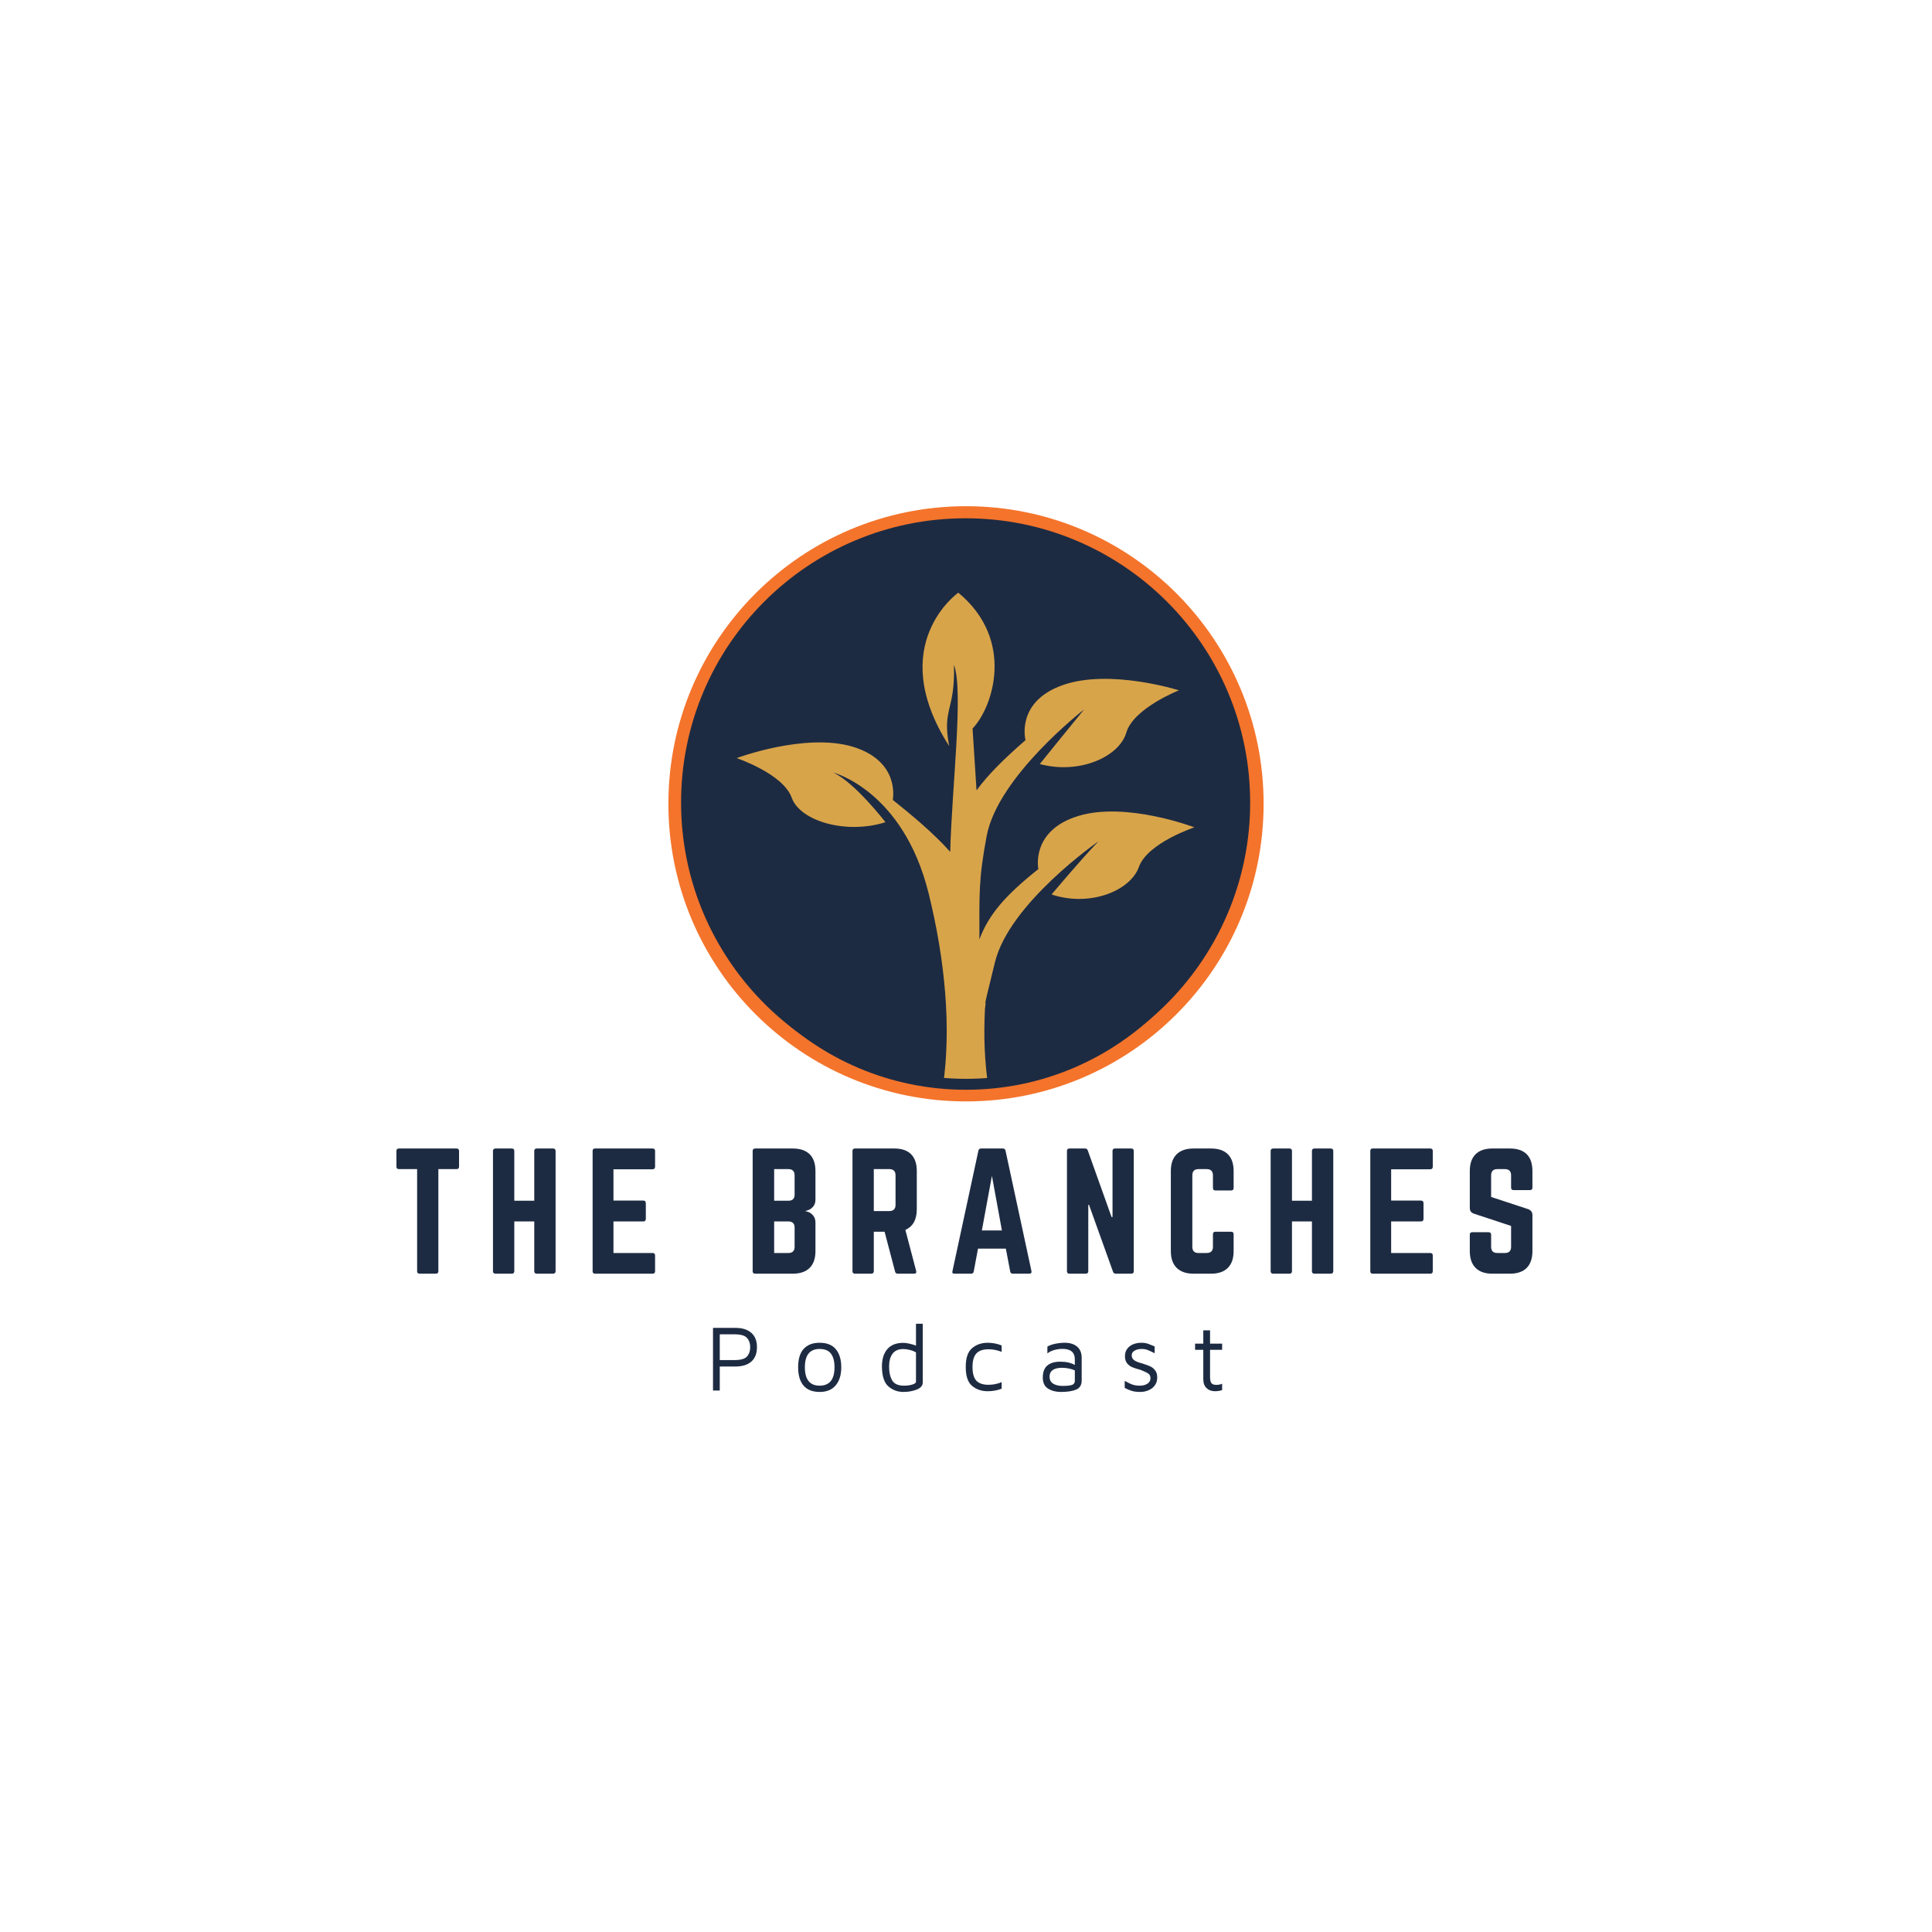 <svg version="1.2" preserveAspectRatio="xMidYMid meet" height="500" viewBox="0 0 375 375" zoomAndPan="magnify" width="500" xmlns:xlink="http://www.w3.org/1999/xlink" xmlns="http://www.w3.org/2000/svg"><defs><clipPath id="a2fe3e31a5"><path d="M 129.734 98.254 L 245.266 98.254 L 245.266 213.785 L 129.734 213.785 Z M 129.734 98.254"></path></clipPath><clipPath id="a17d1d8ed3"><path d="M 187.5 98.254 C 155.598 98.254 129.734 124.117 129.734 156.02 C 129.734 187.922 155.598 213.785 187.5 213.785 C 219.402 213.785 245.266 187.922 245.266 156.02 C 245.266 124.117 219.402 98.254 187.5 98.254 Z M 187.5 98.254"></path></clipPath><clipPath id="8f6e873ef4"><path d="M 134.121 104.77 L 240.879 104.77 L 240.879 211.523 L 134.121 211.523 Z M 134.121 104.77"></path></clipPath><clipPath id="7cfabfafe8"><path d="M 187.5 104.77 C 158.02 104.77 134.121 128.668 134.121 158.145 C 134.121 187.625 158.02 211.523 187.5 211.523 C 216.98 211.523 240.879 187.625 240.879 158.145 C 240.879 128.668 216.98 104.77 187.5 104.77 Z M 187.5 104.77"></path></clipPath><clipPath id="72e3b24b31"><path d="M 134.121 102.641 L 240.879 102.641 L 240.879 209.398 L 134.121 209.398 Z M 134.121 102.641"></path></clipPath><clipPath id="503a90b654"><path d="M 187.5 102.641 C 158.02 102.641 134.121 126.539 134.121 156.02 C 134.121 185.5 158.02 209.398 187.5 209.398 C 216.98 209.398 240.879 185.5 240.879 156.02 C 240.879 126.539 216.98 102.641 187.5 102.641 Z M 187.5 102.641"></path></clipPath><clipPath id="6bcfc181a0"><path d="M 128.629 100.598 L 246.379 100.598 L 246.379 209.348 L 128.629 209.348 Z M 128.629 100.598"></path></clipPath></defs><g id="c18c0e16ba"><g clip-path="url(#a2fe3e31a5)" clip-rule="nonzero"><g clip-path="url(#a17d1d8ed3)" clip-rule="nonzero"><path d="M 129.734 98.254 L 245.266 98.254 L 245.266 213.785 L 129.734 213.785 Z M 129.734 98.254" style="stroke:none;fill-rule:nonzero;fill:#f4742b;fill-opacity:1;"></path></g></g><g clip-path="url(#8f6e873ef4)" clip-rule="nonzero"><g clip-path="url(#7cfabfafe8)" clip-rule="nonzero"><path d="M 134.121 104.77 L 240.879 104.77 L 240.879 211.523 L 134.121 211.523 Z M 134.121 104.77" style="stroke:none;fill-rule:nonzero;fill:#1d2b42;fill-opacity:1;"></path></g></g><g clip-path="url(#72e3b24b31)" clip-rule="nonzero"><g clip-path="url(#503a90b654)" clip-rule="nonzero"><path d="M 134.121 102.641 L 240.879 102.641 L 240.879 209.398 L 134.121 209.398 Z M 134.121 102.641" style="stroke:none;fill-rule:nonzero;fill:#d8a44a;fill-opacity:1;"></path></g></g><g clip-path="url(#6bcfc181a0)" clip-rule="nonzero"><path d="M 187.414 100.598 C 217.906 100.598 242.656 125.27 242.656 155.766 C 242.656 184.773 220.266 208.57 191.824 210.855 C 192.543 215.266 193.672 219.445 195.312 223.141 C 215.008 223.574 232.703 225.703 246.145 228.832 L 128.629 228.832 C 142.148 225.703 159.844 223.574 179.461 223.141 C 181.18 219.445 182.309 215.238 183.027 210.855 C 154.586 208.57 132.195 184.773 132.195 155.766 C 132.195 125.27 156.918 100.598 187.414 100.598 Z M 191.824 210.855 C 191.105 206.082 190.902 201.059 191.184 195.773 C 191.387 194.414 191.258 194.852 191.258 194.57 C 191.336 194.133 191.617 192.801 193.105 186.824 C 195.875 175.309 213.215 163.305 213.215 163.305 C 209.957 166.641 204.109 173.617 204.109 173.617 C 211.57 176.102 219.473 172.898 221.086 168.203 C 222.805 163.586 231.832 160.586 231.832 160.586 C 231.832 160.586 218.598 155.535 209.289 158.383 C 199.98 161.227 201.543 168.691 201.543 168.691 C 195.082 173.82 191.875 177.566 190.105 182.336 C 190.105 173.668 189.902 170.82 191.516 162.227 C 193.723 150.637 210.418 137.711 210.418 137.711 C 207.727 140.969 201.824 148.301 201.824 148.301 C 209.441 150.355 217.188 146.941 218.598 142.25 C 219.957 137.48 228.832 133.992 228.832 133.992 C 228.832 133.992 215.395 129.734 206.238 132.992 C 197.082 136.25 199.055 143.66 199.055 143.66 C 194.801 147.352 191.797 150.355 189.543 153.406 L 188.773 141.402 C 192.746 137.273 197.082 124.195 186.004 115.039 C 186.004 115.039 171.641 125.145 184.234 144.812 C 182.82 137.43 185.438 137.992 185.156 129.043 C 187.078 134.016 184.719 153.277 184.438 165.355 C 181.309 161.793 176.691 157.973 173.281 155.254 C 173.281 155.254 174.848 147.789 165.535 144.941 C 156.227 142.172 142.992 147.148 142.992 147.148 C 142.992 147.148 152.02 150.199 153.66 154.816 C 155.305 159.434 164.332 161.996 171.871 159.586 C 171.871 159.586 165.766 151.688 161.637 149.918 C 161.637 149.918 175.281 153.328 180.258 173.438 C 183.465 186.438 184.668 199.52 183.027 210.828 C 184.438 210.906 185.949 210.98 187.438 210.98 C 188.926 210.98 190.414 210.93 191.824 210.855 Z M 191.824 210.855" style="stroke:none;fill-rule:nonzero;fill:#1d2b42;fill-opacity:1;"></path></g><g style="fill:#1d2b42;fill-opacity:1;"><g transform="translate(76.04, 247.221)"><path d="M 1.391 -24.297 L 12.578 -24.297 C 12.898 -24.297 13.062 -24.133 13.062 -23.812 L 13.062 -20.781 C 13.062 -20.457 12.898 -20.297 12.578 -20.297 L 9.047 -20.297 L 9.047 -0.484 C 9.047 -0.16 8.883 0 8.562 0 L 5.406 0 C 5.082 0 4.922 -0.16 4.922 -0.484 L 4.922 -20.297 L 1.391 -20.297 C 1.066 -20.297 0.906 -20.457 0.906 -20.781 L 0.906 -23.812 C 0.906 -24.133 1.066 -24.297 1.391 -24.297 Z M 1.391 -24.297" style="stroke:none"></path></g></g><g style="fill:#1d2b42;fill-opacity:1;"><g transform="translate(94.168, 247.221)"><path d="M 9.531 -14.156 L 9.531 -23.812 C 9.531 -24.133 9.695 -24.297 10.031 -24.297 L 13.156 -24.297 C 13.5 -24.297 13.672 -24.133 13.672 -23.812 L 13.672 -0.484 C 13.672 -0.16 13.5 0 13.156 0 L 10.031 0 C 9.695 0 9.531 -0.16 9.531 -0.484 L 9.531 -10.141 L 5.656 -10.141 L 5.656 -0.484 C 5.656 -0.16 5.488 0 5.156 0 L 2.031 0 C 1.688 0 1.516 -0.16 1.516 -0.484 L 1.516 -23.812 C 1.516 -24.133 1.688 -24.297 2.031 -24.297 L 5.156 -24.297 C 5.488 -24.297 5.656 -24.133 5.656 -23.812 L 5.656 -14.156 Z M 9.531 -14.156" style="stroke:none"></path></g></g><g style="fill:#1d2b42;fill-opacity:1;"><g transform="translate(113.511, 247.221)"><path d="M 13.641 -23.812 L 13.641 -20.781 C 13.641 -20.438 13.477 -20.266 13.156 -20.266 L 5.562 -20.266 L 5.562 -14.188 L 11.359 -14.188 C 11.68 -14.188 11.844 -14.016 11.844 -13.672 L 11.844 -10.656 C 11.844 -10.312 11.68 -10.141 11.359 -10.141 L 5.562 -10.141 L 5.562 -4.016 L 13.156 -4.016 C 13.477 -4.016 13.641 -3.852 13.641 -3.531 L 13.641 -0.484 C 13.641 -0.16 13.477 0 13.156 0 L 1.969 0 C 1.664 0 1.516 -0.16 1.516 -0.484 L 1.516 -23.812 C 1.516 -24.133 1.664 -24.297 1.969 -24.297 L 13.156 -24.297 C 13.477 -24.297 13.641 -24.133 13.641 -23.812 Z M 13.641 -23.812" style="stroke:none"></path></g></g><g style="fill:#1d2b42;fill-opacity:1;"><g transform="translate(132.824, 247.221)"><path d="" style="stroke:none"></path></g></g><g style="fill:#1d2b42;fill-opacity:1;"><g transform="translate(144.576, 247.221)"><path d="M 13.703 -19.922 L 13.703 -14.344 C 13.703 -13.77 13.52 -13.289 13.156 -12.906 C 12.789 -12.52 12.332 -12.281 11.781 -12.188 L 11.781 -12.125 C 12.332 -12.039 12.789 -11.801 13.156 -11.406 C 13.52 -11.008 13.703 -10.531 13.703 -9.969 L 13.703 -4.375 C 13.703 -2.957 13.328 -1.875 12.578 -1.125 C 11.828 -0.375 10.734 0 9.297 0 L 2 0 C 1.676 0 1.516 -0.16 1.516 -0.484 L 1.516 -23.812 C 1.516 -24.133 1.676 -24.297 2 -24.297 L 9.297 -24.297 C 10.734 -24.297 11.828 -23.926 12.578 -23.188 C 13.328 -22.445 13.703 -21.359 13.703 -19.922 Z M 9.656 -15.344 L 9.656 -19.078 C 9.656 -19.891 9.25 -20.297 8.438 -20.297 L 5.688 -20.297 L 5.688 -14.156 L 8.438 -14.156 C 9.25 -14.156 9.656 -14.551 9.656 -15.344 Z M 9.656 -5.219 L 9.656 -8.938 C 9.656 -9.738 9.25 -10.141 8.438 -10.141 L 5.688 -10.141 L 5.688 -4.016 L 8.438 -4.016 C 9.25 -4.016 9.656 -4.414 9.656 -5.219 Z M 9.656 -5.219" style="stroke:none"></path></g></g><g style="fill:#1d2b42;fill-opacity:1;"><g transform="translate(163.949, 247.221)"><path d="M 14 -19.922 L 14 -12.516 C 14 -10.492 13.258 -9.156 11.781 -8.5 L 13.875 -0.547 C 13.977 -0.18 13.836 0 13.453 0 L 10.297 0 C 10.016 0 9.844 -0.141 9.781 -0.422 L 7.75 -8.141 L 5.656 -8.141 L 5.656 -0.484 C 5.656 -0.16 5.488 0 5.156 0 L 2 0 C 1.676 0 1.516 -0.16 1.516 -0.484 L 1.516 -23.812 C 1.516 -24.133 1.676 -24.297 2 -24.297 L 9.625 -24.297 C 11.062 -24.297 12.148 -23.926 12.891 -23.188 C 13.629 -22.445 14 -21.359 14 -19.922 Z M 5.656 -12.156 L 8.656 -12.156 C 9.469 -12.156 9.875 -12.555 9.875 -13.359 L 9.875 -19.078 C 9.875 -19.891 9.469 -20.297 8.656 -20.297 L 5.656 -20.297 Z M 5.656 -12.156" style="stroke:none"></path></g></g><g style="fill:#1d2b42;fill-opacity:1;"><g transform="translate(183.626, 247.221)"><path d="M 16.156 0 L 12.938 0 C 12.676 0 12.516 -0.141 12.453 -0.422 L 11.609 -4.859 L 6.203 -4.859 L 5.375 -0.422 C 5.312 -0.141 5.148 0 4.891 0 L 1.641 0 C 1.273 0 1.145 -0.172 1.25 -0.516 L 6.281 -23.875 C 6.344 -24.156 6.516 -24.297 6.797 -24.297 L 11.031 -24.297 C 11.312 -24.297 11.484 -24.156 11.547 -23.875 L 16.578 -0.516 C 16.641 -0.172 16.5 0 16.156 0 Z M 10.844 -8.391 L 8.906 -18.984 L 6.953 -8.391 Z M 10.844 -8.391" style="stroke:none"></path></g></g><g style="fill:#1d2b42;fill-opacity:1;"><g transform="translate(205.58, 247.221)"><path d="M 10.844 -24.297 L 14 -24.297 C 14.32 -24.297 14.484 -24.133 14.484 -23.812 L 14.484 -0.484 C 14.484 -0.16 14.32 0 14 0 L 11 0 C 10.719 0 10.535 -0.129 10.453 -0.391 L 5.797 -13.359 L 5.656 -13.359 L 5.656 -0.484 C 5.656 -0.16 5.488 0 5.156 0 L 2 0 C 1.676 0 1.516 -0.16 1.516 -0.484 L 1.516 -23.812 C 1.516 -24.133 1.676 -24.297 2 -24.297 L 5.016 -24.297 C 5.297 -24.297 5.477 -24.164 5.562 -23.906 L 10.172 -11 L 10.359 -11 L 10.359 -23.812 C 10.359 -24.133 10.52 -24.297 10.844 -24.297 Z M 10.844 -24.297" style="stroke:none"></path></g></g><g style="fill:#1d2b42;fill-opacity:1;"><g transform="translate(225.743, 247.221)"><path d="M 13.703 -19.922 L 13.703 -16.641 C 13.703 -16.316 13.539 -16.156 13.219 -16.156 L 10.172 -16.156 C 9.848 -16.156 9.688 -16.316 9.688 -16.641 L 9.688 -19.078 C 9.688 -19.891 9.281 -20.297 8.469 -20.297 L 6.891 -20.297 C 6.086 -20.297 5.688 -19.891 5.688 -19.078 L 5.688 -5.219 C 5.688 -4.414 6.086 -4.016 6.891 -4.016 L 8.469 -4.016 C 9.281 -4.016 9.688 -4.414 9.688 -5.219 L 9.688 -7.656 C 9.688 -7.977 9.848 -8.141 10.172 -8.141 L 13.219 -8.141 C 13.539 -8.141 13.703 -7.977 13.703 -7.656 L 13.703 -4.375 C 13.703 -2.957 13.328 -1.875 12.578 -1.125 C 11.828 -0.375 10.742 0 9.328 0 L 5.922 0 C 4.504 0 3.414 -0.375 2.656 -1.125 C 1.895 -1.875 1.516 -2.957 1.516 -4.375 L 1.516 -19.922 C 1.516 -21.359 1.895 -22.445 2.656 -23.188 C 3.414 -23.926 4.504 -24.297 5.922 -24.297 L 9.328 -24.297 C 10.742 -24.297 11.828 -23.926 12.578 -23.188 C 13.328 -22.445 13.703 -21.359 13.703 -19.922 Z M 13.703 -19.922" style="stroke:none"></path></g></g><g style="fill:#1d2b42;fill-opacity:1;"><g transform="translate(245.116, 247.221)"><path d="M 9.531 -14.156 L 9.531 -23.812 C 9.531 -24.133 9.695 -24.297 10.031 -24.297 L 13.156 -24.297 C 13.5 -24.297 13.672 -24.133 13.672 -23.812 L 13.672 -0.484 C 13.672 -0.16 13.5 0 13.156 0 L 10.031 0 C 9.695 0 9.531 -0.16 9.531 -0.484 L 9.531 -10.141 L 5.656 -10.141 L 5.656 -0.484 C 5.656 -0.16 5.488 0 5.156 0 L 2.031 0 C 1.688 0 1.516 -0.16 1.516 -0.484 L 1.516 -23.812 C 1.516 -24.133 1.688 -24.297 2.031 -24.297 L 5.156 -24.297 C 5.488 -24.297 5.656 -24.133 5.656 -23.812 L 5.656 -14.156 Z M 9.531 -14.156" style="stroke:none"></path></g></g><g style="fill:#1d2b42;fill-opacity:1;"><g transform="translate(264.459, 247.221)"><path d="M 13.641 -23.812 L 13.641 -20.781 C 13.641 -20.438 13.477 -20.266 13.156 -20.266 L 5.562 -20.266 L 5.562 -14.188 L 11.359 -14.188 C 11.68 -14.188 11.844 -14.016 11.844 -13.672 L 11.844 -10.656 C 11.844 -10.312 11.68 -10.141 11.359 -10.141 L 5.562 -10.141 L 5.562 -4.016 L 13.156 -4.016 C 13.477 -4.016 13.641 -3.852 13.641 -3.531 L 13.641 -0.484 C 13.641 -0.16 13.477 0 13.156 0 L 1.969 0 C 1.664 0 1.516 -0.16 1.516 -0.484 L 1.516 -23.812 C 1.516 -24.133 1.664 -24.297 1.969 -24.297 L 13.156 -24.297 C 13.477 -24.297 13.641 -24.133 13.641 -23.812 Z M 13.641 -23.812" style="stroke:none"></path></g></g><g style="fill:#1d2b42;fill-opacity:1;"><g transform="translate(283.771, 247.221)"><path d="M 5.891 -24.297 L 9.297 -24.297 C 10.734 -24.297 11.82 -23.926 12.562 -23.188 C 13.301 -22.445 13.672 -21.359 13.672 -19.922 L 13.672 -16.703 C 13.672 -16.379 13.508 -16.219 13.188 -16.219 L 10.031 -16.219 C 9.695 -16.219 9.531 -16.379 9.531 -16.703 L 9.531 -19.078 C 9.531 -19.891 9.129 -20.297 8.328 -20.297 L 6.859 -20.297 C 6.055 -20.297 5.656 -19.891 5.656 -19.078 L 5.656 -14.891 L 12.875 -12.516 C 13.406 -12.297 13.672 -11.922 13.672 -11.391 L 13.672 -4.375 C 13.672 -2.957 13.301 -1.875 12.562 -1.125 C 11.82 -0.375 10.734 0 9.297 0 L 5.891 0 C 4.473 0 3.391 -0.375 2.641 -1.125 C 1.891 -1.875 1.516 -2.957 1.516 -4.375 L 1.516 -7.562 C 1.516 -7.883 1.676 -8.047 2 -8.047 L 5.156 -8.047 C 5.488 -8.047 5.656 -7.883 5.656 -7.562 L 5.656 -5.219 C 5.656 -4.414 6.055 -4.016 6.859 -4.016 L 8.328 -4.016 C 9.129 -4.016 9.531 -4.414 9.531 -5.219 L 9.531 -9.266 L 2.344 -11.641 C 1.789 -11.816 1.516 -12.188 1.516 -12.75 L 1.516 -19.922 C 1.516 -21.359 1.891 -22.445 2.641 -23.188 C 3.391 -23.926 4.473 -24.297 5.891 -24.297 Z M 5.891 -24.297" style="stroke:none"></path></g></g><g style="fill:#1d2b42;fill-opacity:1;"><g transform="translate(136.847, 269.895)"><path d="M 2.859 0 L 1.547 0 L 1.547 -12.156 L 5.875 -12.156 C 7.227 -12.156 8.266 -11.832 8.984 -11.188 C 9.711 -10.551 10.078 -9.625 10.078 -8.406 C 10.078 -7.188 9.711 -6.254 8.984 -5.609 C 8.266 -4.973 7.227 -4.656 5.875 -4.656 L 2.859 -4.656 Z M 5.703 -5.906 C 6.922 -5.906 7.734 -6.133 8.141 -6.594 C 8.555 -7.062 8.766 -7.664 8.766 -8.406 C 8.766 -9.145 8.555 -9.742 8.141 -10.203 C 7.734 -10.672 6.922 -10.906 5.703 -10.906 L 2.859 -10.906 L 2.859 -5.906 Z M 5.703 -5.906" style="stroke:none"></path></g></g><g style="fill:#1d2b42;fill-opacity:1;"><g transform="translate(153.916, 269.895)"><path d="M 5.203 0.281 C 3.797 0.281 2.742 -0.129 2.047 -0.953 C 1.348 -1.785 1 -2.973 1 -4.516 C 1 -6.086 1.352 -7.27 2.062 -8.062 C 2.781 -8.863 3.812 -9.266 5.156 -9.266 C 6.582 -9.266 7.641 -8.844 8.328 -8 C 9.023 -7.156 9.375 -5.992 9.375 -4.516 C 9.375 -3.016 9.008 -1.836 8.281 -0.984 C 7.551 -0.141 6.523 0.281 5.203 0.281 Z M 5.172 -0.938 C 7.098 -0.938 8.062 -2.129 8.062 -4.516 C 8.062 -5.66 7.832 -6.535 7.375 -7.141 C 6.926 -7.754 6.191 -8.062 5.172 -8.062 C 3.266 -8.062 2.312 -6.879 2.312 -4.516 C 2.312 -2.129 3.266 -0.938 5.172 -0.938 Z M 5.172 -0.938" style="stroke:none"></path></g></g><g style="fill:#1d2b42;fill-opacity:1;"><g transform="translate(170.183, 269.895)"><path d="M 8.922 -12.953 L 8.922 -1.562 C 8.922 -0.945 8.523 -0.484 7.734 -0.172 C 6.953 0.129 6.098 0.281 5.172 0.281 C 4.055 0.281 3.082 -0.078 2.25 -0.797 C 1.426 -1.523 1.008 -2.816 1 -4.672 C 1 -6.098 1.348 -7.219 2.047 -8.031 C 2.742 -8.844 3.781 -9.25 5.156 -9.25 C 5.477 -9.25 5.867 -9.195 6.328 -9.094 C 6.797 -8.988 7.223 -8.863 7.609 -8.719 L 7.609 -12.953 Z M 7.609 -7.406 C 7.242 -7.613 6.844 -7.77 6.406 -7.875 C 5.977 -7.988 5.562 -8.047 5.156 -8.047 C 4.207 -8.047 3.508 -7.742 3.062 -7.141 C 2.613 -6.535 2.391 -5.711 2.391 -4.672 C 2.391 -3.523 2.594 -2.613 3 -1.938 C 3.414 -1.27 4.164 -0.938 5.25 -0.938 C 5.895 -0.938 6.445 -1.008 6.906 -1.156 C 7.375 -1.301 7.609 -1.484 7.609 -1.703 Z M 7.609 -7.406" style="stroke:none"></path></g></g><g style="fill:#1d2b42;fill-opacity:1;"><g transform="translate(186.45, 269.895)"><path d="M 5.266 0.141 C 4.066 0.141 3.055 -0.203 2.234 -0.891 C 1.41 -1.578 1 -2.801 1 -4.562 C 1 -6.312 1.41 -7.531 2.234 -8.219 C 3.055 -8.914 4.066 -9.266 5.266 -9.266 C 6.18 -9.266 7.082 -9.094 7.969 -8.75 L 7.969 -7.5 C 7.145 -7.832 6.297 -8 5.422 -8 C 4.336 -8 3.547 -7.723 3.047 -7.172 C 2.555 -6.629 2.312 -5.758 2.312 -4.562 C 2.312 -3.344 2.555 -2.461 3.047 -1.922 C 3.547 -1.379 4.336 -1.109 5.422 -1.109 C 6.328 -1.109 7.176 -1.281 7.969 -1.625 L 7.969 -0.344 C 7.113 -0.02 6.211 0.141 5.266 0.141 Z M 5.266 0.141" style="stroke:none"></path></g></g><g style="fill:#1d2b42;fill-opacity:1;"><g transform="translate(201.312, 269.895)"><path d="M 5.344 -9.266 C 6.363 -9.266 7.164 -9.016 7.75 -8.516 C 8.344 -8.016 8.641 -7.289 8.641 -6.344 L 8.641 -1.938 C 8.641 -1.062 8.281 -0.473 7.562 -0.172 C 6.844 0.129 5.852 0.281 4.594 0.281 C 3.633 0.281 2.812 0.066 2.125 -0.359 C 1.438 -0.785 1.094 -1.5 1.094 -2.5 C 1.094 -3.582 1.391 -4.367 1.984 -4.859 C 2.578 -5.348 3.398 -5.594 4.453 -5.594 C 5.629 -5.594 6.582 -5.379 7.312 -4.953 L 7.312 -6.031 C 7.312 -7.395 6.516 -8.078 4.922 -8.078 C 4.398 -8.078 3.867 -8.004 3.328 -7.859 C 2.797 -7.711 2.348 -7.492 1.984 -7.203 L 1.984 -8.516 C 2.348 -8.742 2.844 -8.926 3.469 -9.062 C 4.094 -9.195 4.719 -9.266 5.344 -9.266 Z M 4.906 -0.891 C 5.758 -0.891 6.375 -0.953 6.75 -1.078 C 7.125 -1.211 7.312 -1.473 7.312 -1.859 L 7.312 -3.906 C 6.977 -4.062 6.594 -4.18 6.156 -4.266 C 5.719 -4.359 5.266 -4.406 4.797 -4.406 C 4.023 -4.406 3.43 -4.258 3.016 -3.969 C 2.609 -3.676 2.406 -3.254 2.406 -2.703 C 2.406 -2.066 2.645 -1.602 3.125 -1.312 C 3.613 -1.031 4.207 -0.891 4.906 -0.891 Z M 4.906 -0.891" style="stroke:none"></path></g></g><g style="fill:#1d2b42;fill-opacity:1;"><g transform="translate(217.306, 269.895)"><path d="M 4.031 0.281 C 3.406 0.281 2.875 0.219 2.438 0.094 C 2 -0.031 1.52 -0.227 1 -0.5 L 1 -1.875 C 1.625 -1.52 2.133 -1.273 2.531 -1.141 C 2.926 -1.004 3.395 -0.938 3.938 -0.938 C 4.539 -0.938 5.035 -1.066 5.422 -1.328 C 5.805 -1.598 6 -1.945 6 -2.375 C 6 -2.75 5.883 -3.031 5.656 -3.219 C 5.426 -3.406 5.062 -3.598 4.562 -3.797 L 4.078 -4 C 3.391 -4.188 2.852 -4.359 2.469 -4.516 C 2.082 -4.68 1.75 -4.93 1.469 -5.266 C 1.188 -5.609 1.047 -6.07 1.047 -6.656 C 1.047 -7.238 1.195 -7.723 1.5 -8.109 C 1.801 -8.504 2.191 -8.797 2.672 -8.984 C 3.16 -9.172 3.676 -9.266 4.219 -9.266 C 4.695 -9.266 5.102 -9.207 5.438 -9.094 C 5.77 -8.988 6.227 -8.805 6.812 -8.547 L 6.812 -7.234 C 6.207 -7.535 5.742 -7.75 5.422 -7.875 C 5.098 -8 4.719 -8.062 4.281 -8.062 C 3.75 -8.062 3.297 -7.953 2.922 -7.734 C 2.547 -7.523 2.359 -7.227 2.359 -6.844 C 2.359 -6.52 2.453 -6.258 2.641 -6.062 C 2.828 -5.863 3.062 -5.707 3.344 -5.594 C 3.633 -5.477 4.02 -5.352 4.5 -5.219 C 5.113 -5.02 5.598 -4.844 5.953 -4.688 C 6.305 -4.531 6.617 -4.273 6.891 -3.922 C 7.172 -3.578 7.312 -3.113 7.312 -2.531 C 7.312 -1.914 7.148 -1.395 6.828 -0.969 C 6.516 -0.551 6.102 -0.238 5.594 -0.031 C 5.094 0.176 4.57 0.281 4.031 0.281 Z M 4.031 0.281" style="stroke:none"></path></g></g><g style="fill:#1d2b42;fill-opacity:1;"><g transform="translate(231.512, 269.895)"><path d="M 4.328 0.141 C 3.648 0.141 3.098 -0.062 2.672 -0.469 C 2.254 -0.875 2.047 -1.453 2.047 -2.203 L 2.047 -7.891 L 0.453 -7.891 L 0.453 -9.094 L 2.047 -9.094 L 2.047 -11.672 L 3.359 -11.672 L 3.359 -9.094 L 5.703 -9.094 L 5.703 -7.891 L 3.359 -7.891 L 3.359 -2.625 C 3.359 -2.094 3.441 -1.703 3.609 -1.453 C 3.773 -1.211 4.094 -1.094 4.562 -1.094 C 5.008 -1.094 5.391 -1.164 5.703 -1.312 L 5.703 -0.078 C 5.535 -0.016 5.32 0.035 5.062 0.078 C 4.801 0.117 4.555 0.141 4.328 0.141 Z M 4.328 0.141" style="stroke:none"></path></g></g></g></svg>